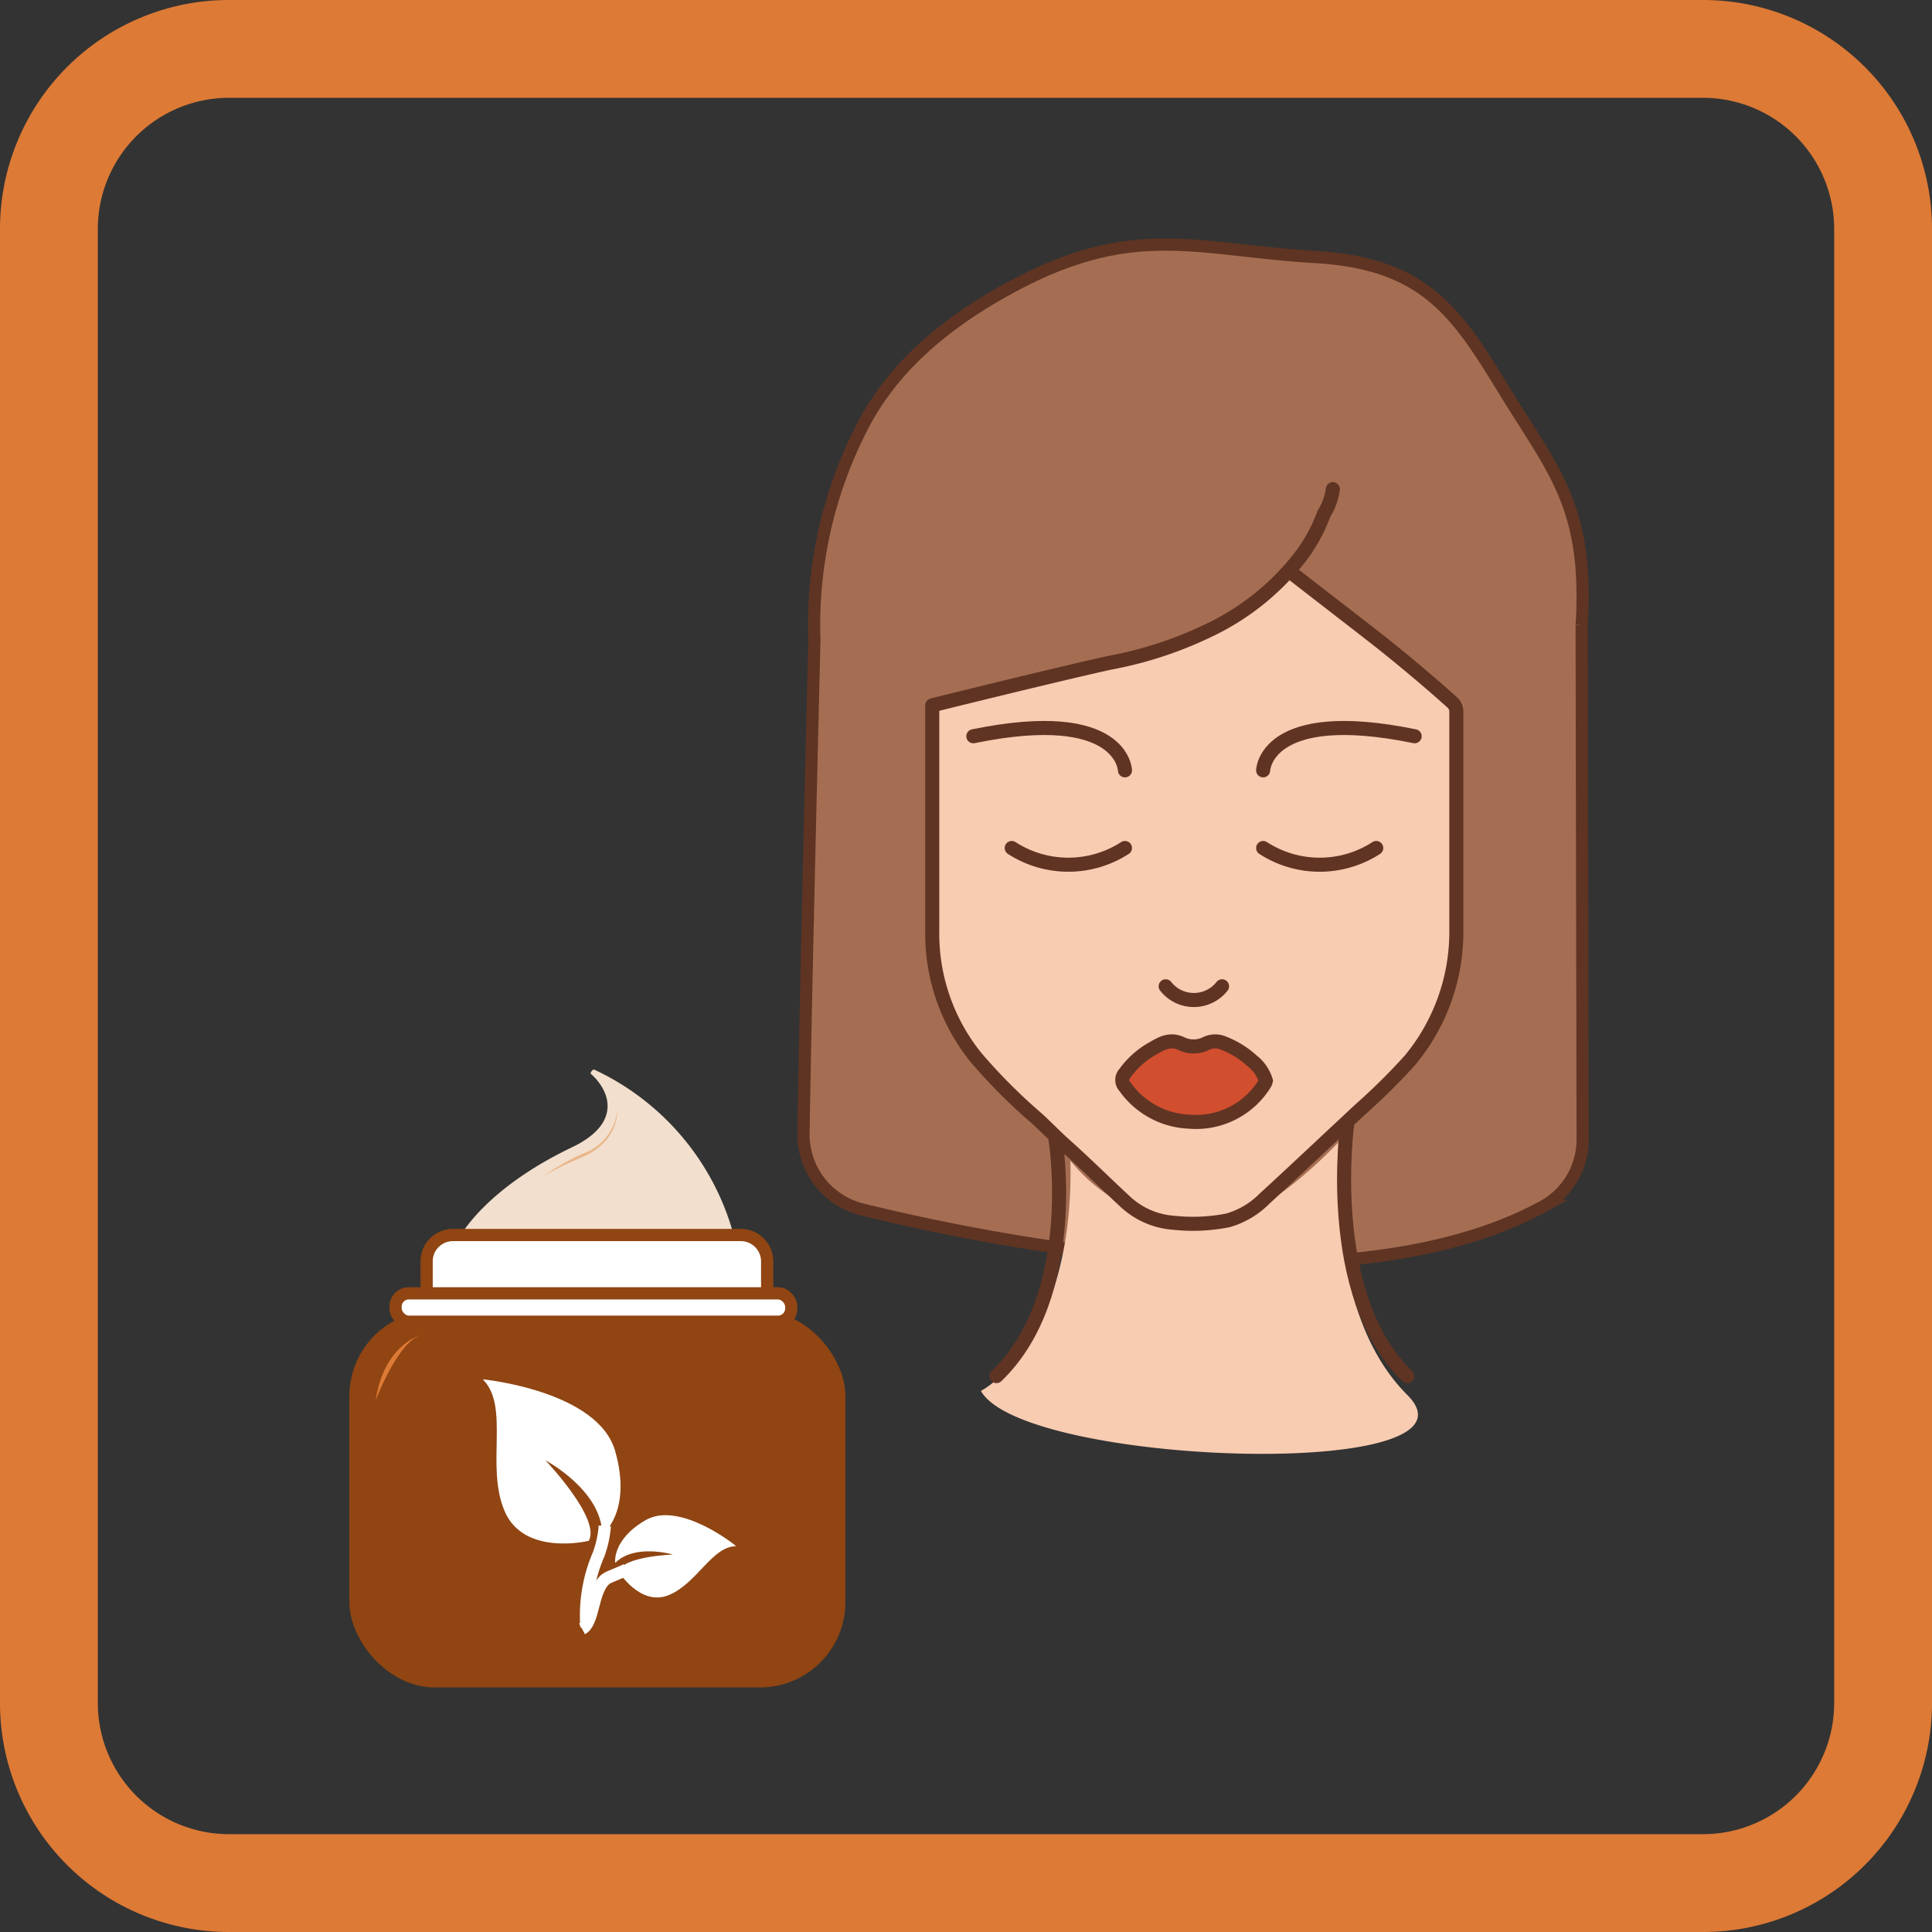 <svg xmlns="http://www.w3.org/2000/svg" viewBox="0 0 158 158"><rect x="0" y="0" width="158" height="158" fill="#333333" stroke="none"/><defs><style>.cls-1{fill:#dd7a36;}.cls-2{fill:#904512;}.cls-3{fill:#f3dfcd;}.cls-4,.cls-6{fill:#fff;}.cls-10,.cls-5{fill:none;}.cls-5{stroke:#fff;}.cls-11,.cls-5,.cls-6,.cls-8{stroke-miterlimit:10;}.cls-6{stroke:#904512;}.cls-7{fill:#e8b78b;}.cls-8{fill:#a56e53;}.cls-10,.cls-11,.cls-8{stroke:#5f3423;}.cls-9{fill:#f8ccb1;}.cls-10{stroke-linecap:round;stroke-linejoin:round;}.cls-10,.cls-11{stroke-width:1.15px;}.cls-11{fill:#d14e2f;}</style></defs><g id="_2.1_Кремы_для_лица" data-name="2.1 Кремы для лица"><path class="cls-1" d="M139.28,8A10.73,10.73,0,0,1,150,18.72V139.28A10.73,10.73,0,0,1,139.28,150H18.72A10.73,10.73,0,0,1,8,139.28V18.72A10.73,10.73,0,0,1,18.72,8H139.28m0-8H18.72A18.72,18.72,0,0,0,0,18.72V139.28A18.72,18.72,0,0,0,18.72,158H139.28A18.72,18.72,0,0,0,158,139.28V18.72A18.72,18.72,0,0,0,139.28,0Z"/><rect class="cls-2" x="28.57" y="107.18" width="40.57" height="30.82" rx="6.99"/><path class="cls-3" d="M37.7,101s2.06-3.82,9.07-7.17c4.4-2.1,2.86-4.88,1.56-6-.11-.09.16-.41.28-.35A21,21,0,0,1,60,101Z"/><path class="cls-4" d="M50.31,118.67c1.42,5-1.06,6.84-1.06,6.84,0-3.63-4.64-6.08-4.64-6.08s4.56,4.78,3.54,6.58c0,0-5.27,1.29-6.87-2.4s.45-8.58-1.8-10.81C39.48,112.8,48.9,113.72,50.31,118.67Z"/><path class="cls-5" d="M49.46,124.79a8.63,8.63,0,0,1-.5,2.32,12.54,12.54,0,0,0-1,5.94"/><path class="cls-4" d="M52.81,124.31c-2.78,1.6-2.5,3.51-2.5,3.51,1.59-1.61,4.72-.69,4.72-.69s-4.12.15-4.44,1.4c0,0,1.78,2.87,4.1,1.92s3.54-4,5.51-4C60.2,126.41,55.6,122.72,52.81,124.31Z"/><path class="cls-5" d="M47.6,133.21c1-.55.8-3.11,1.92-4.06.28-.24,1.59-.64,1.82-.87"/><path class="cls-6" d="M62.74,106.93H34.89v-3.79A2.15,2.15,0,0,1,37,101H60.58a2.16,2.16,0,0,1,2.16,2.15Z"/><rect class="cls-6" x="32.35" y="105.77" width="32.36" height="2.32" rx="1.08"/><path class="cls-7" d="M43.91,96.62a16,16,0,0,1,4-2.37,4.19,4.19,0,0,0,2.57-3.46s.21,2.55-2.9,3.86S43.91,96.62,43.91,96.62Z"/><path class="cls-1" d="M34.51,109.13s-3.12.79-3.79,5.4C30.72,114.53,32.53,109.68,34.51,109.13Z"/><path class="cls-8" d="M129.34,46.4h0c-.5-6.17-3.06-9.12-6.27-14.38-3.91-6.38-6.46-10.47-15.49-11-9.67-.57-14.75-2.9-24.54,2.28C75.92,27.07,72.76,31,71,34A35.36,35.36,0,0,0,66.6,52.4h0s-.69,27.46-.89,40.29a6.32,6.32,0,0,0,4.83,6.23c11.37,2.79,39.9,8.46,55.75-.31a6.26,6.26,0,0,0,3.14-5.48l-.08-42A33.39,33.39,0,0,0,129.34,46.4Z"/><path class="cls-9" d="M80.22,113.75s7.64-3.87,7.32-18.83A14,14,0,0,0,99,100.11c4.54-.15,10.69-6.94,10.69-6.94S108,107,115.09,114.08,83.67,119.91,80.22,113.75Z"/><path class="cls-9" d="M76.42,57.25l-.12,18.3s-1.2,9,10.7,18c3.83,2.91,5.72,5.2,7.4,6.14,3.8,2.14,7.68-.12,9.09-1.67a21.9,21.9,0,0,1,3-2.74l3.43-3.62s8.25-7.4,8.86-11.6c.18-1.25,0-12.48,0-12.48l.14-9.49L105.61,46.83A28.81,28.81,0,0,1,91.72,54Z"/><path class="cls-10" d="M109,40a5,5,0,0,1-.72,2,13.73,13.73,0,0,1-2,3.62,20.69,20.69,0,0,1-7.57,6,31.94,31.94,0,0,1-8,2.59c-4.52,1-14.47,3.47-14.47,3.47s0,.59,0,.89q0,8.79,0,17.57a16.12,16.12,0,0,0,3.6,10.37,46.28,46.28,0,0,0,5,5c.76.7,1.47,1.44,2.24,2.13,1.68,1.5,3.27,3.08,4.92,4.61A6.48,6.48,0,0,0,96,100a14.65,14.65,0,0,0,4.43-.2,6.89,6.89,0,0,0,3-1.79c2.09-1.91,4.14-3.85,6.21-5.78l1.55-1.45a50.79,50.79,0,0,0,4.11-4.06,16.42,16.42,0,0,0,3.8-10.43c0-5.22,0-10.45,0-15.67,0-.42,0-1.66,0-2.42a1,1,0,0,0-.33-.75l0,0c-1.65-1.5-4.44-3.84-6.2-5.21-2.33-1.82-4.68-3.62-7-5.43"/><path class="cls-11" d="M103.5,88.32a3.22,3.22,0,0,0-1.1-1.56,7.37,7.37,0,0,0-2.31-1.44,1.71,1.71,0,0,0-1.42,0,2.3,2.3,0,0,1-2.12,0c-1-.43-1.75.13-2.51.56A7,7,0,0,0,92,87.77a.8.8,0,0,0,0,1.1,6.76,6.76,0,0,0,5.25,2.86,6.6,6.6,0,0,0,6.2-3.14.8.8,0,0,0,.07-.2Z"/><path class="cls-10" d="M95.33,80.66a2.93,2.93,0,0,0,4.61,0"/><path class="cls-10" d="M103.3,63s.15-5.3,12.39-2.79"/><path class="cls-10" d="M92,63s-.15-5.3-12.4-2.79"/><path class="cls-10" d="M103.3,69.35a8.51,8.51,0,0,0,9.25,0"/><path class="cls-10" d="M92,69.35a8.53,8.53,0,0,1-9.26,0"/><path class="cls-10" d="M110.19,91.8s-2,14.11,4.9,20.74"/><path class="cls-10" d="M86.32,93.17s2.08,12.74-4.83,19.37"/></g></svg>